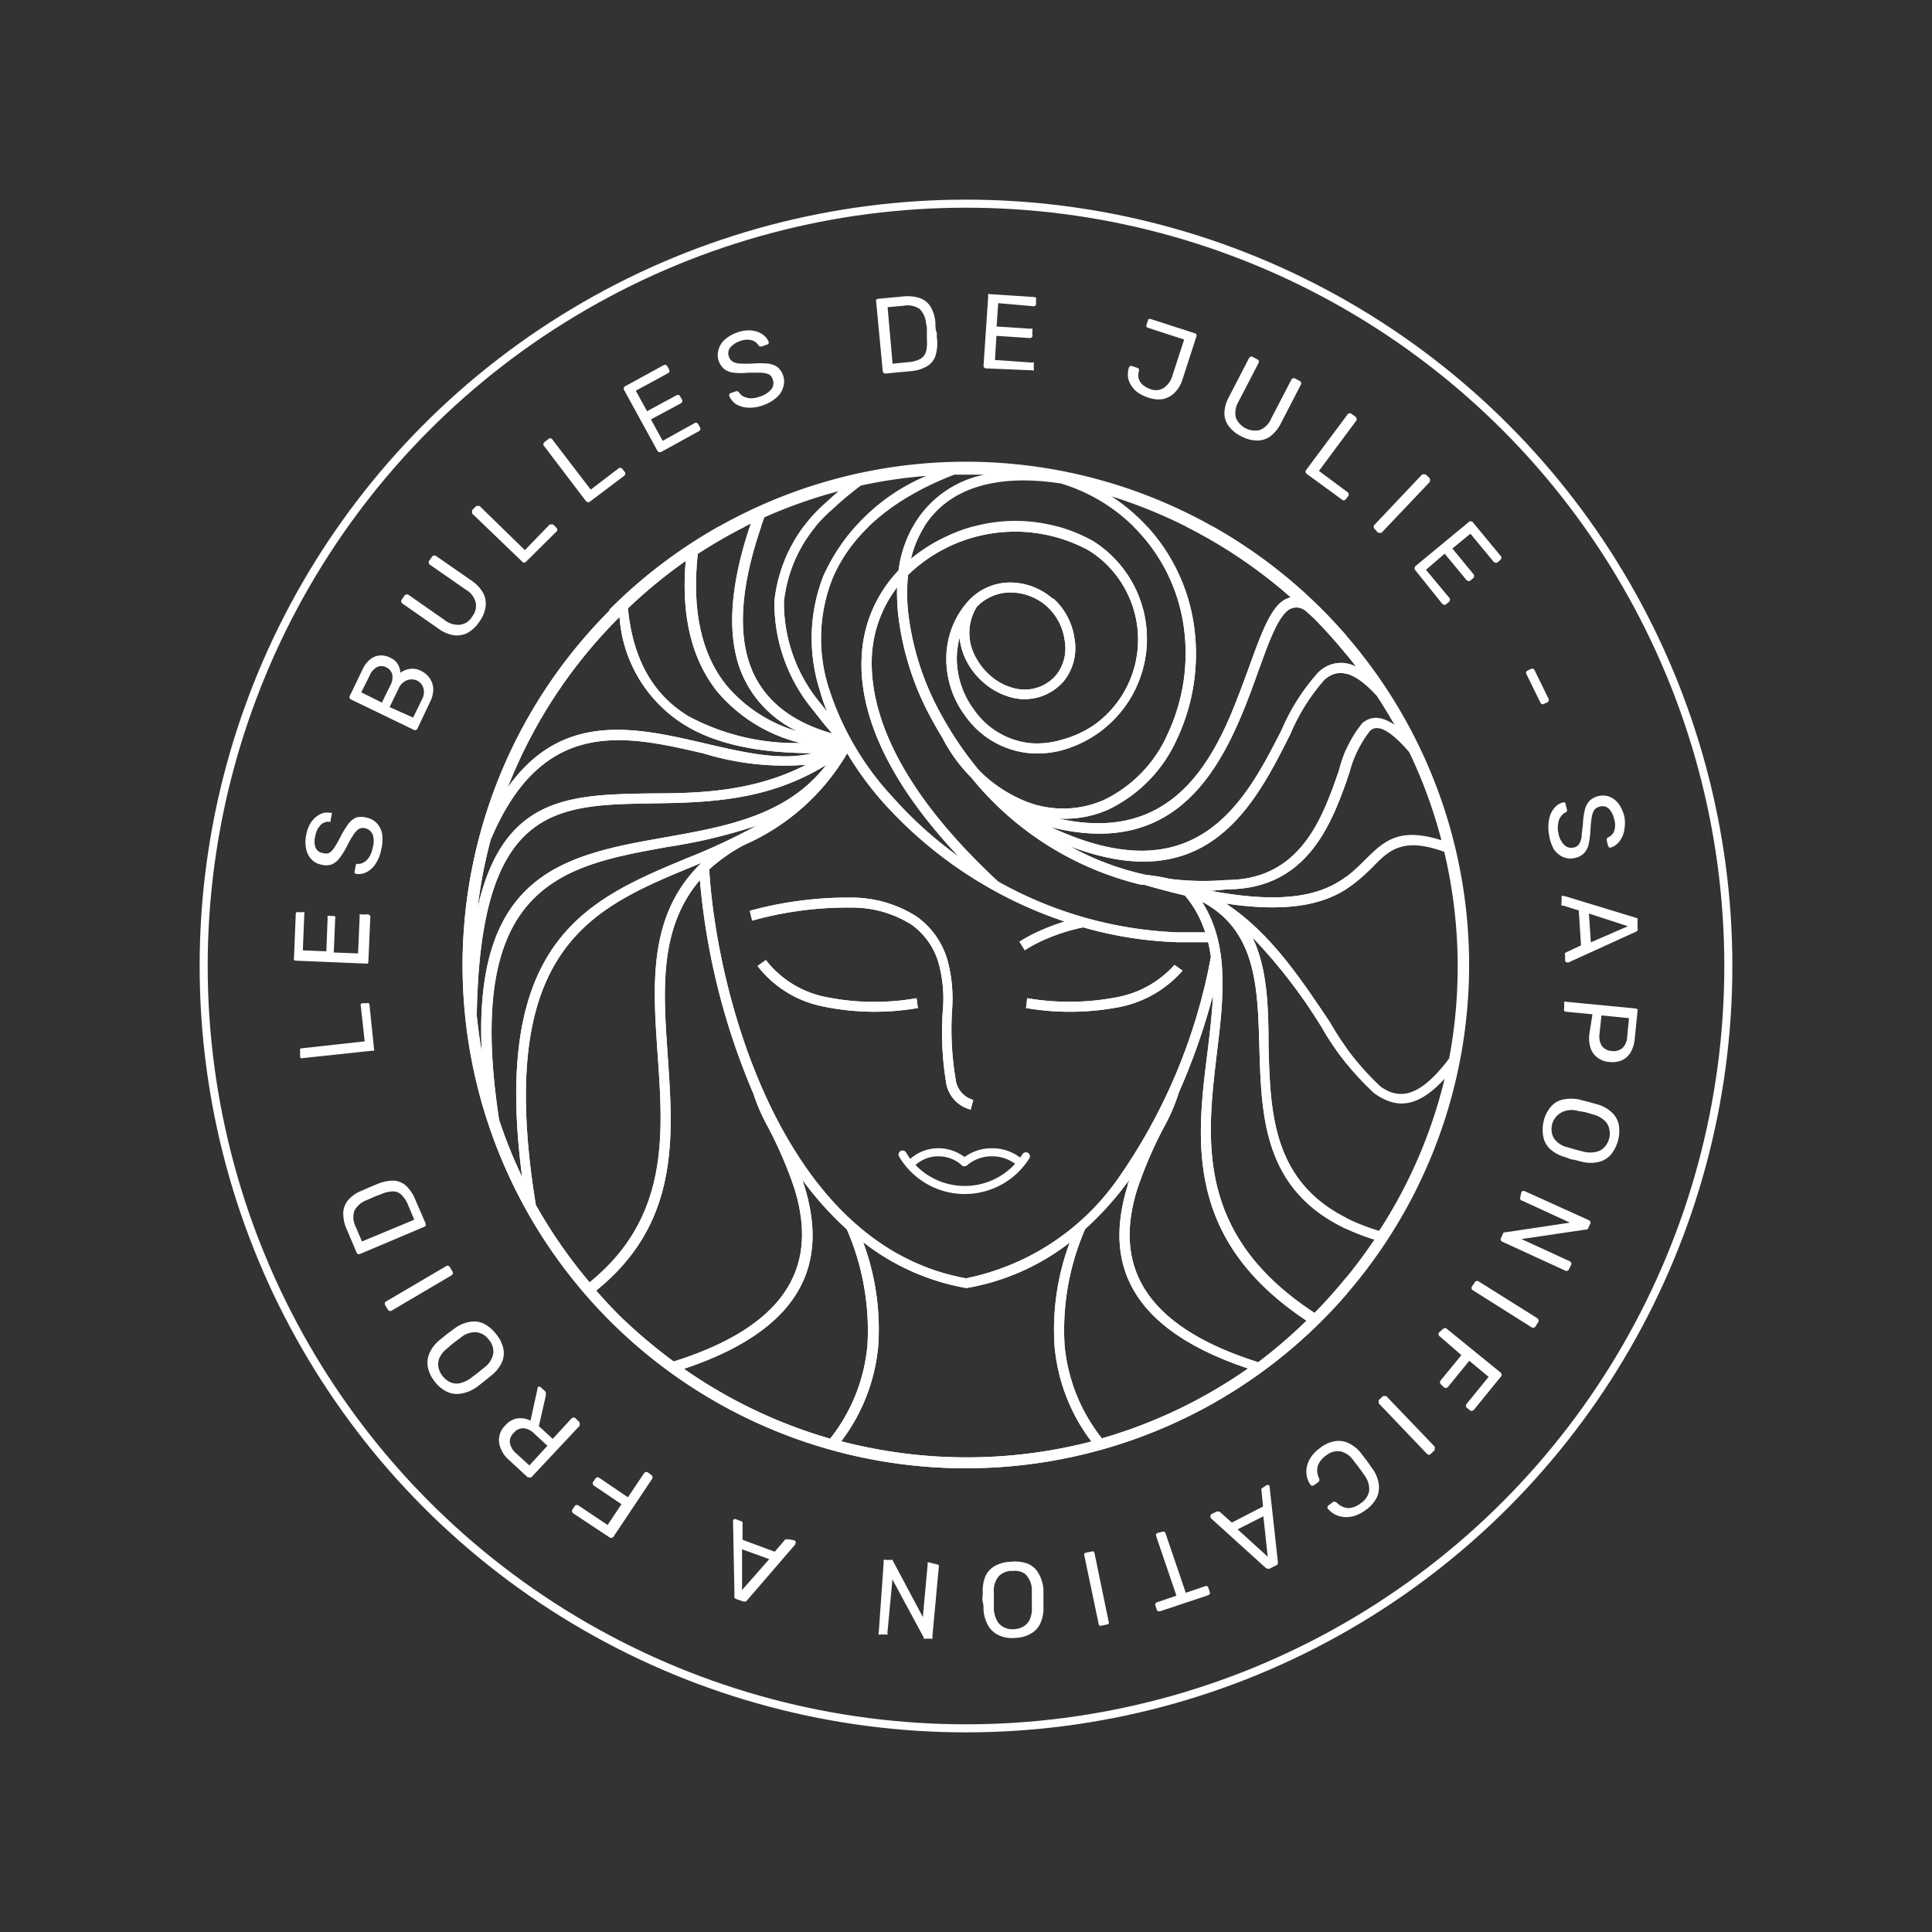 <svg id="Layer_1" data-name="Layer 1" xmlns="http://www.w3.org/2000/svg" xmlns:xlink="http://www.w3.org/1999/xlink" viewBox="0 0 120 120"><rect x="0" y="0" width="120" height="120" fill="#333333" stroke="none"/><defs><style>.cls-1,.cls-3,.cls-4{fill:#fff;}.cls-1{clip-rule:evenodd;}.cls-2,.cls-6{fill:none;stroke:#fff;stroke-miterlimit:10;stroke-width:0.5px;}.cls-4,.cls-6{fill-rule:evenodd;}.cls-5{clip-path:url(#clip-path);}.cls-6{stroke-linecap:round;}</style><clipPath id="clip-path"><path class="cls-1" d="M46.57,56.57a23.17,23.17,0,0,1,6.35-.82,7.52,7.52,0,0,1,4,1.17,5,5,0,0,1,2,3,9.15,9.15,0,0,1,.23,2.59A18.65,18.65,0,0,0,59.35,67a1.52,1.52,0,0,0,1.1,1.32l-.16.6a2.06,2.06,0,0,1-1.54-1.77,19,19,0,0,1-.17-4.64,8.3,8.3,0,0,0-.21-2.41,4.44,4.44,0,0,0-1.77-2.68,6.92,6.92,0,0,0-3.71-1.05,22,22,0,0,0-6.17.81Zm1,3.06a6.23,6.23,0,0,0,3.55,2.26,15.14,15.14,0,0,0,5.81.11l.08.61a15.73,15.73,0,0,1-6-.12A6.82,6.82,0,0,1,47.05,60Zm25.88.66a7,7,0,0,1-3.87,2.25,16.13,16.13,0,0,1-5.85.07L63.8,62a15.53,15.53,0,0,0,5.62-.07,6.34,6.34,0,0,0,3.53-2ZM62.67,36.8a2.89,2.89,0,0,0-2,.89,3.09,3.09,0,0,0,0,3.25,4,4,0,0,0,1,1.16,3.51,3.51,0,0,0,1.33.65,2.56,2.56,0,0,0,2.64-.87l0,0a2.68,2.68,0,0,0,.49-2.1A3.47,3.47,0,0,0,65,37.64l0,0A3.42,3.42,0,0,0,62.67,36.8Zm-6.09-2.09a10.12,10.12,0,0,1,2.19-1.38,9.93,9.93,0,0,1,9.13.28h0a7.18,7.18,0,0,1-1.67,12.91,5.9,5.9,0,0,1-2.28.26,5.49,5.49,0,0,1-4-2.32,5.89,5.89,0,0,1-1.17-3.7,5.32,5.32,0,0,1,1.4-3.47,3.54,3.54,0,0,1,2.5-1.11,4.06,4.06,0,0,1,2.7,1l.05,0a4.08,4.08,0,0,1,1.31,2.5,3.27,3.27,0,0,1-.63,2.58l0,0a3.2,3.2,0,0,1-3.25,1.07,4.34,4.34,0,0,1-1.57-.77,4.57,4.57,0,0,1-1.17-1.34,4.18,4.18,0,0,1-.52-1.61,5.41,5.41,0,0,0-.17,1.14,5.35,5.35,0,0,0,1.05,3.31A4.86,4.86,0,0,0,64,46.16a5.31,5.31,0,0,0,2-.23A6.41,6.41,0,0,0,68,45a6.52,6.52,0,0,0,2-8.19,6.48,6.48,0,0,0-2.37-2.62A9.56,9.56,0,0,0,56.4,35.71a11.35,11.35,0,0,0,0,2.26,17.11,17.11,0,0,0,2.15,6.58,21.47,21.47,0,0,0,2.26,3.3,8.61,8.61,0,0,0,2.56,1.78,6.29,6.29,0,0,0,5.17.07,8.23,8.23,0,0,0,4-4.14,11.8,11.8,0,0,0,1-6.53,10.85,10.85,0,0,0-7.65-9h0c-4.29-.66-7,.46-8.39,2.54A6.64,6.64,0,0,0,56.58,34.71Zm3,18.53c-4.61-4.87-6.24-9.1-6.06-12.45a8.27,8.27,0,0,1,2.29-5.36A7.46,7.46,0,0,1,57,32.22a6.58,6.58,0,0,1,4.14-2.74l-1.13,0h-.73c-4.1,1.58-6.52,3.89-7.6,6.52a10.12,10.12,0,0,0-.2,6.75,18,18,0,0,0,4,6.8A24.88,24.88,0,0,0,59.59,53.24ZM53.47,30.16a19.71,19.71,0,0,0-1.78,1.49,8.78,8.78,0,0,0-3,5.73A9.76,9.76,0,0,0,51,43.73l.38.49a10.67,10.67,0,0,1-.45-1.31,10.64,10.64,0,0,1,.22-7.16,12.19,12.19,0,0,1,6.38-6.19A29.59,29.59,0,0,0,53.47,30.16Zm-6,2q-2.13,5.87-.84,9.27c.77,2,2.45,3.39,5.06,4.13-.44-.49-.83-1-1.19-1.46a10.4,10.4,0,0,1-2.4-6.76,9.43,9.43,0,0,1,3.21-6.14c.25-.23.5-.46.77-.69A30.43,30.43,0,0,0,47.42,32.16ZM43.34,34.4q-.56,5.22,1.75,8.13a9,9,0,0,0,4.44,2.89A6.94,6.94,0,0,1,46,41.65q-1.3-3.43.63-9.12A31.32,31.32,0,0,0,43.34,34.4ZM39,37.79c.31,3.14,1.54,5.33,3.73,6.68a14.07,14.07,0,0,0,7,1.68,9.79,9.79,0,0,1-5.21-3.23q-2.36-3-1.93-8.08A30.46,30.46,0,0,0,39,37.79ZM31.53,48.92c3.4-4.8,8-3.74,12.32-2.73,2.37.55,4.67,1.09,6.63.59-3.41,0-6.08-.58-8-1.78a8.59,8.59,0,0,1-4-6.67l-.08.07A30.79,30.79,0,0,0,31.53,48.92ZM47,51.28a33.25,33.25,0,0,1-5.57,1.33C35,53.77,28.75,54.87,31,69.55a28.92,28.92,0,0,0,1.43,3.55c-1.93-14.75,4.08-17.24,10.32-19.83A38.18,38.18,0,0,0,47,51.28ZM36.62,79.65c4.94-4,4.58-9.16,4.23-14.12-.31-4.44-.61-8.72,2.72-11.94l-.6.25c-6.26,2.59-12.28,5.09-9.69,21A31.07,31.07,0,0,0,36.62,79.65ZM29.67,56.36c1.59-6.93,5.74-7,10.76-7.08,3,0,6.38-.1,9.64-1.78a17.09,17.09,0,0,1-6.36-.7c-4.85-1.13-10-2.32-13.23,5.35A29.53,29.53,0,0,0,29.67,56.36Zm21.65-8.85c-3.68,2.28-7.48,2.34-10.88,2.39-5.95.1-10.61.17-10.83,13.16.08.76.18,1.51.31,2.26C29.4,54.12,35.24,53.08,41.36,52,45.08,51.34,48.9,50.66,51.32,47.51Zm14.41,3.33c6.32,1.42,9.07-2.55,10.75-6.53.41-1,.76-1.93,1.08-2.82.68-1.88,1.24-3.44,2-4.08a1.54,1.54,0,0,1,.61-.31,30.7,30.7,0,0,0-11.13-6.27A11.5,11.5,0,0,1,74.18,39a12.44,12.44,0,0,1-1.06,6.87,8.86,8.86,0,0,1-4.34,4.44A6.63,6.63,0,0,1,65.73,50.84Zm-.47.53c9.1,4.26,12.11-1.66,14.33-6a13,13,0,0,1,2.25-3.56,2,2,0,0,1,2.37-.42,33.4,33.4,0,0,0-2.61-3L81.16,38A.89.89,0,0,0,80,37.9c-.67.53-1.2,2-1.85,3.8-.32.9-.67,1.87-1.09,2.85C75.23,48.85,72.25,53.14,65.26,51.37ZM89.73,67c-1.69,1.84-3,1.88-4.37.91a17.07,17.07,0,0,1-3.29-4.14,33,33,0,0,0-4.28-5.55c.92,1.9,1,4.27,1,6.71.12,4.63.25,9.52,6.87,11.52A30.44,30.44,0,0,0,89.73,67ZM71.18,54.34a11.87,11.87,0,0,1,1.49.25,16.94,16.94,0,0,0,3.5.07h0c4.66,0,6-3.95,7-6.82a7.44,7.44,0,0,1,1.44-2.92c.52-.44,1.13-.48,2,.09-.35-.6-.71-1.2-1.09-1.78-1.49-1.63-2.47-1.72-3.27-1a12.37,12.37,0,0,0-2.11,3.38C77.93,50,75,55.83,66.45,52.56A17.12,17.12,0,0,0,71.18,54.34Zm18.53-1.43c-2.6-.94-3.44-.1-4.5,1C83.8,55.26,82,57,76.14,56.12,79,58,80.92,61,82.59,63.47a16.75,16.75,0,0,0,3.14,4c1.2.89,2.5.65,4.28-1.73a30.89,30.89,0,0,0-.3-12.81Zm-14.5,2.42c6.41,1.21,8.17-.53,9.56-1.91,1.16-1.15,2.09-2.08,4.76-1.23a30.34,30.34,0,0,0-2-5.47c-1.26-1.46-2-1.73-2.43-1.33A7.07,7.07,0,0,0,83.82,48c-1.07,3.05-2.53,7.22-7.6,7.24Zm-1.61.29c-.78-.18-1.62-.4-2.51-.66l-.18,0v0a19.44,19.44,0,0,1-10.58-6.66,9.92,9.92,0,0,1-1.81-2.5c-.19-.31-.37-.61-.53-.91A17.66,17.66,0,0,1,55.77,38a13.18,13.18,0,0,1-.05-1.53l-.06.09a7.67,7.67,0,0,0-1.51,4.24C54,44.45,56,49.2,62,54.76a24.71,24.71,0,0,0,11.11,3.15c.36,0,.72,0,1.08,0h.67A6.75,6.75,0,0,0,73.6,55.62Zm8.05,25.93A32.21,32.21,0,0,0,85.36,77c-6.88-2.16-7-7.23-7.14-12-.1-3.69-.19-7.21-3.57-9,1.73,2.69,1.35,6,.93,9.43C74.94,70.8,74.24,76.7,81.65,81.55Zm-13.85,8a11.47,11.47,0,0,1-2.3-5.94,15.49,15.49,0,0,1,.94-6.43A14.43,14.43,0,0,1,60.05,80H60a14.43,14.43,0,0,1-6.39-2.85,15.49,15.49,0,0,1,.94,6.43,11.47,11.47,0,0,1-2.3,5.94,30.92,30.92,0,0,0,15.6,0Zm5.41-21.66A11.42,11.42,0,0,1,72.3,70a25.81,25.81,0,0,0-1.67,3.88c-1.14,3.71-.73,8.13,7.52,10.73a31.36,31.36,0,0,0,3-2.58C73.58,77,74.3,70.88,75,65.35c.15-1.21.29-2.41.34-3.55A40.18,40.18,0,0,1,73.21,67.88ZM77.52,85c-8.31-2.77-8.69-7.43-7.48-11.36,0-.13.08-.26.13-.39l-.31.41a19.61,19.61,0,0,1-2.46,2.68,15.72,15.72,0,0,0-1.28,7.18,10.89,10.89,0,0,0,2.32,5.82A30.69,30.69,0,0,0,77.52,85ZM49.83,73.27c.05.13.09.26.13.39,1.21,3.93.83,8.59-7.48,11.36a30.69,30.69,0,0,0,9.08,4.34,10.89,10.89,0,0,0,2.32-5.82,15.72,15.72,0,0,0-1.28-7.18A20.43,20.43,0,0,1,49.83,73.27Zm-8,11.3c8.25-2.59,8.66-7,7.52-10.73A25.81,25.81,0,0,0,47.7,70a11.72,11.72,0,0,1-.91-2.08,43.17,43.17,0,0,1-3.32-13.26c-2.55,3-2.28,6.86-2,10.87.36,5.12.74,10.46-4.44,14.63.44.51.9,1,1.37,1.48A32.53,32.53,0,0,0,41.85,84.57Zm-4-46.68A31.26,31.26,0,1,1,28.73,60,31.18,31.18,0,0,1,37.89,37.89ZM44.05,54c.25,4.35,1.73,11.79,5.37,17.55,2.45,3.89,5.88,7,10.58,7.85a15.22,15.22,0,0,0,9.37-6.09,35.08,35.08,0,0,0,5.84-13.87,9.32,9.32,0,0,0-.17-.92l-.84,0c-.37,0-.73,0-1.1,0a24,24,0,0,1-5.82-.92l-.33.07-.43.11a11.83,11.83,0,0,0-1.52.53,8.64,8.64,0,0,0-1.35.71l-.33-.53a9.8,9.8,0,0,1,1.44-.75,11.69,11.69,0,0,1,1.37-.5A26.37,26.37,0,0,1,55,50a20.33,20.33,0,0,1-2.38-3.21,13.85,13.85,0,0,1-6.44,5.71A10.71,10.71,0,0,0,44.05,54Z"/></clipPath></defs><circle class="cls-2" cx="60" cy="60" r="47.35"/><path class="cls-3" d="M23.23,65.14a.12.12,0,0,1,0,.12.16.16,0,0,1-.1,0l-4.32.46a.12.12,0,0,1-.12,0,.11.11,0,0,1-.05-.1l0-.35a.18.18,0,0,1,0-.11.14.14,0,0,1,.11-.05l3.9-.43-.24-2.2a.11.11,0,0,1,0-.11.2.2,0,0,1,.11-.06l.27,0a.14.14,0,0,1,.11,0,.14.14,0,0,1,.05.11Z"/><path class="cls-3" d="M22.88,59.74a.16.16,0,0,1-.05.11.15.15,0,0,1-.11,0l-4.34-.18a.17.17,0,0,1-.12-.05.12.12,0,0,1,0-.11l.11-2.74a.13.13,0,0,1,.05-.11.16.16,0,0,1,.12,0h.25a.14.14,0,0,1,.11,0,.12.12,0,0,1,0,.11l-.09,2.26,1.46.06L20.35,57a.13.13,0,0,1,0-.11.16.16,0,0,1,.12,0h.24a.14.14,0,0,1,.11.05.12.12,0,0,1,0,.11l-.09,2.11,1.51.06.1-2.31a.14.14,0,0,1,0-.11.16.16,0,0,1,.12,0h.25a.12.12,0,0,1,.11,0A.16.16,0,0,1,23,57Z"/><path class="cls-3" d="M23.68,52.76a2.43,2.43,0,0,1-.37.92,1.46,1.46,0,0,1-.56.5,1.12,1.12,0,0,1-.64.1.13.13,0,0,1-.08-.07.12.12,0,0,1,0-.1l.06-.34a.17.17,0,0,1,.06-.11.2.2,0,0,1,.11,0,.69.69,0,0,0,.34-.1.94.94,0,0,0,.32-.31,1.51,1.51,0,0,0,.22-.57,1.37,1.37,0,0,0,0-.87.67.67,0,0,0-.48-.37.5.5,0,0,0-.4.07,1.28,1.28,0,0,0-.33.38,5,5,0,0,0-.39.69,4.92,4.92,0,0,1-.46.73,1.2,1.2,0,0,1-.5.39,1.13,1.13,0,0,1-.64,0,1.11,1.11,0,0,1-.59-.32,1.27,1.27,0,0,1-.33-.63,2.06,2.06,0,0,1,0-.89,2.15,2.15,0,0,1,.24-.69,1.76,1.76,0,0,1,.39-.45,1.37,1.37,0,0,1,.45-.23,1,1,0,0,1,.42,0,.14.14,0,0,1,.08,0,.11.11,0,0,1,0,.11l-.07.35a.18.18,0,0,1,0,.09.13.13,0,0,1-.11,0,.65.65,0,0,0-.51.21,1.21,1.21,0,0,0-.32.65,1.23,1.23,0,0,0,0,.72.55.55,0,0,0,.45.36.6.6,0,0,0,.4,0,1.07,1.07,0,0,0,.33-.34,6.5,6.5,0,0,0,.37-.65,5.6,5.6,0,0,1,.48-.79,1.27,1.27,0,0,1,.49-.42,1.22,1.22,0,0,1,.64,0,1.19,1.19,0,0,1,.66.36,1.31,1.31,0,0,1,.33.69A2.57,2.57,0,0,1,23.68,52.76Z"/><path class="cls-3" d="M25.93,45.25s-.05.08-.09.09a.17.17,0,0,1-.12,0l-3.91-1.89a.2.2,0,0,1-.09-.09.14.14,0,0,1,0-.12l.79-1.64a1.69,1.69,0,0,1,.5-.66,1.09,1.09,0,0,1,.6-.23,1.31,1.31,0,0,1,.63.14,1.14,1.14,0,0,1,.38.28,1.16,1.16,0,0,1,.19.34,1.37,1.37,0,0,1,.06.32,1.23,1.23,0,0,1,.57-.24,1.13,1.13,0,0,1,.71.12,1.35,1.35,0,0,1,.53.44,1.25,1.25,0,0,1,.23.66,1.7,1.7,0,0,1-.19.81Zm-2.21-1.61.54-1.1a1,1,0,0,0,.1-.67.69.69,0,0,0-.39-.43.62.62,0,0,0-.56,0,1,1,0,0,0-.44.5L22.44,43Zm1.94.93.56-1.15a.89.89,0,0,0,.07-.7.75.75,0,0,0-.41-.46.8.8,0,0,0-.62,0,.94.94,0,0,0-.5.5l-.56,1.16Z"/><path class="cls-3" d="M29.77,38.62a2.17,2.17,0,0,1-.71.68,1.46,1.46,0,0,1-.85.16,2.22,2.22,0,0,1-1-.43L25,37.49a.23.23,0,0,1-.07-.1.11.11,0,0,1,0-.11l.19-.28a.15.15,0,0,1,.11-.07.14.14,0,0,1,.12,0L27.6,38.5a1.33,1.33,0,0,0,1,.3,1,1,0,0,0,.73-.51,1.08,1.08,0,0,0,.22-.86,1.29,1.29,0,0,0-.61-.8l-2.23-1.55a.17.17,0,0,1-.07-.1.14.14,0,0,1,0-.12l.19-.28a.17.17,0,0,1,.1-.07l.12,0,2.22,1.54a2.33,2.33,0,0,1,.74.78,1.44,1.44,0,0,1,.15.86A2.06,2.06,0,0,1,29.77,38.62Z"/><path class="cls-3" d="M32.66,34.9a.14.14,0,0,1-.21,0l-3.12-3a.16.16,0,0,1,0-.11.18.18,0,0,1,0-.11l.25-.25a.14.14,0,0,1,.1,0,.16.16,0,0,1,.11,0l2.81,2.74,1.54-1.59a.18.18,0,0,1,.11,0,.16.16,0,0,1,.11,0l.19.19a.11.11,0,0,1,.05.1.12.12,0,0,1,0,.11Z"/><path class="cls-3" d="M36.61,31.18a.14.14,0,0,1-.12,0,.21.21,0,0,1-.1-.06l-2.63-3.46a.15.15,0,0,1,0-.11.17.17,0,0,1,.07-.1l.28-.22a.2.2,0,0,1,.11,0,.13.13,0,0,1,.09.07l2.38,3.11,1.76-1.34a.14.14,0,0,1,.12,0s.07,0,.1.07l.16.21a.15.15,0,0,1,0,.11.17.17,0,0,1-.07.1Z"/><path class="cls-3" d="M41.05,28.08s-.09,0-.12,0a.16.16,0,0,1-.09-.07l-2.09-3.81a.17.17,0,0,1,0-.12.14.14,0,0,1,.08-.09l2.41-1.32a.13.13,0,0,1,.12,0,.22.22,0,0,1,.09.08l.12.22a.19.19,0,0,1,0,.12.14.14,0,0,1-.08.09l-2,1.09.7,1.27,1.85-1a.17.17,0,0,1,.12,0,.13.13,0,0,1,.09.09l.12.21a.17.17,0,0,1,0,.12.22.22,0,0,1-.08.09l-1.86,1,.73,1.33,2-1.11a.13.13,0,0,1,.12,0,.16.16,0,0,1,.09.08l.12.22a.17.17,0,0,1,0,.12.14.14,0,0,1-.08.09Z"/><path class="cls-3" d="M47.43,25.16a2.37,2.37,0,0,1-1,.16,1.61,1.61,0,0,1-.72-.22,1.15,1.15,0,0,1-.41-.5.12.12,0,0,1,0-.1s0-.06.08-.08l.32-.11a.13.13,0,0,1,.12,0,.12.12,0,0,1,.08.06.78.78,0,0,0,.26.25,1.28,1.28,0,0,0,.44.12,1.6,1.6,0,0,0,.6-.11,1.45,1.45,0,0,0,.73-.48.64.64,0,0,0,.06-.6.51.51,0,0,0-.26-.31,1.48,1.48,0,0,0-.49-.09l-.8,0a3.94,3.94,0,0,1-.86,0,1.2,1.2,0,0,1-.59-.22,1.22,1.22,0,0,1-.36-.54,1.1,1.1,0,0,1,0-.67,1.28,1.28,0,0,1,.37-.61,2.18,2.18,0,0,1,.77-.45,2,2,0,0,1,.71-.14,1.55,1.55,0,0,1,.59.1,1.24,1.24,0,0,1,.43.26,1,1,0,0,1,.24.35.14.14,0,0,1,0,.09s0,.06-.09.08l-.33.12h-.1a.14.14,0,0,1-.1-.06.71.71,0,0,0-.45-.33,1.12,1.12,0,0,0-.71.06,1.36,1.36,0,0,0-.6.39.57.57,0,0,0-.08.58.52.52,0,0,0,.25.31.94.94,0,0,0,.46.11,6.48,6.48,0,0,0,.75,0,5.87,5.87,0,0,1,.93,0,1.34,1.34,0,0,1,.61.21,1.24,1.24,0,0,1,.36.53,1.15,1.15,0,0,1,0,.75,1.3,1.3,0,0,1-.42.63A2.44,2.44,0,0,1,47.43,25.16Z"/><path class="cls-3" d="M55,23.2a.16.16,0,0,1-.17-.14l-.41-4.32a.21.21,0,0,1,0-.12.17.17,0,0,1,.11-.06l1.5-.14a2.58,2.58,0,0,1,1.12.1,1.28,1.28,0,0,1,.66.55,2.26,2.26,0,0,1,.29,1c0,.2,0,.38.06.53s0,.32.05.51a2.69,2.69,0,0,1-.11,1,1.19,1.19,0,0,1-.54.65,2.43,2.43,0,0,1-1.06.3Zm.44-.61,1-.1a1.78,1.78,0,0,0,.71-.19.78.78,0,0,0,.36-.44,2.15,2.15,0,0,0,.06-.75c0-.14,0-.25,0-.35l0-.3c0-.1,0-.21-.05-.34a1.43,1.43,0,0,0-.39-.92,1.31,1.31,0,0,0-1-.21l-1,.09Z"/><path class="cls-3" d="M61.23,22.88a.16.16,0,0,1-.14-.17l.29-4.33a.18.18,0,0,1,0-.11.16.16,0,0,1,.12,0l2.74.18a.19.19,0,0,1,.11.05.21.21,0,0,1,0,.12l0,.25a.14.14,0,0,1-.16.15L62,18.83l-.1,1.45,2.11.14a.13.13,0,0,1,.11,0,.16.16,0,0,1,0,.12v.24a.19.19,0,0,1,0,.11A.16.16,0,0,1,64,21l-2.11-.14-.09,1.5,2.3.16a.12.12,0,0,1,.11,0,.16.16,0,0,1,0,.12l0,.26a.12.12,0,0,1,0,.1.14.14,0,0,1-.11,0Z"/><path class="cls-3" d="M71.31,24.69a2.58,2.58,0,0,1-.58-.27A1.57,1.57,0,0,1,70.3,24a1.32,1.32,0,0,1-.23-.53,1.43,1.43,0,0,1,.05-.64.16.16,0,0,1,.07-.09.16.16,0,0,1,.12,0l.34.11a.18.18,0,0,1,.09.08.16.16,0,0,1,0,.12.86.86,0,0,0,0,.51.91.91,0,0,0,.27.37,1.61,1.61,0,0,0,.45.24.91.91,0,0,0,.83-.08,1.36,1.36,0,0,0,.53-.76l.73-2.24-2.25-.73a.14.14,0,0,1-.09-.08.14.14,0,0,1,0-.11l.09-.26s0-.08.07-.09a.17.17,0,0,1,.12,0l2.72.88a.14.14,0,0,1,.1.08.16.16,0,0,1,0,.12l-.86,2.66a2,2,0,0,1-.49.83,1.46,1.46,0,0,1-.74.4A1.87,1.87,0,0,1,71.31,24.69Z"/><path class="cls-3" d="M77.08,27.09a2.09,2.09,0,0,1-.76-.62,1.35,1.35,0,0,1-.27-.83,2.22,2.22,0,0,1,.29-1l1.24-2.4a.22.22,0,0,1,.09-.08.13.13,0,0,1,.12,0l.3.16a.13.13,0,0,1,.09.09.17.17,0,0,1,0,.12l-1.25,2.41a1.36,1.36,0,0,0-.17,1,1.29,1.29,0,0,0,1.49.77,1.31,1.31,0,0,0,.71-.72l1.25-2.41a.17.17,0,0,1,.09-.08.17.17,0,0,1,.12,0l.31.16a.18.18,0,0,1,.08.09.17.17,0,0,1,0,.12l-1.24,2.4a2.28,2.28,0,0,1-.68.84,1.37,1.37,0,0,1-.82.25A2.1,2.1,0,0,1,77.08,27.09Z"/><path class="cls-3" d="M81.17,29.44s-.07-.06-.07-.1a.2.2,0,0,1,0-.11l2.6-3.49a.12.12,0,0,1,.1-.06.12.12,0,0,1,.11,0l.29.21a.21.21,0,0,1,.06.1.17.17,0,0,1,0,.11l-2.34,3.15,1.78,1.32a.12.12,0,0,1,.06.1.15.15,0,0,1,0,.12l-.16.21a.1.1,0,0,1-.09.06.14.14,0,0,1-.12,0Z"/><path class="cls-3" d="M85.39,32.86a.14.14,0,0,1-.06-.11.18.18,0,0,1,0-.11l3-3.17a.16.16,0,0,1,.11,0,.14.14,0,0,1,.11,0l.26.24a.16.16,0,0,1,0,.11.18.18,0,0,1,0,.11l-3,3.16a.13.13,0,0,1-.11,0s-.07,0-.11,0Z"/><path class="cls-3" d="M87.87,35.37a.15.15,0,0,1,0-.12.18.18,0,0,1,.06-.1l3.34-2.76a.16.16,0,0,1,.12,0,.12.12,0,0,1,.1.06l1.75,2.12a.12.12,0,0,1,0,.11.15.15,0,0,1-.06.11l-.2.16a.15.15,0,0,1-.11,0,.21.21,0,0,1-.1-.06l-1.44-1.74-1.12.92,1.34,1.63a.15.15,0,0,1,0,.12.12.12,0,0,1-.06.1l-.19.16a.17.17,0,0,1-.11,0,.14.14,0,0,1-.11-.06l-1.35-1.63-1.16,1,1.48,1.78a.19.19,0,0,1,0,.12.14.14,0,0,1-.06.1l-.2.16s-.07.05-.11,0a.14.14,0,0,1-.11-.06Z"/><path class="cls-3" d="M94.8,41.85a.11.11,0,0,1,0-.11.14.14,0,0,1,.08-.09l.23-.11a.14.14,0,0,1,.11,0,.14.14,0,0,1,.09.08l.88,1.79a.17.17,0,0,1,0,.12.14.14,0,0,1-.08.09l-.23.11a.17.17,0,0,1-.12,0,.2.2,0,0,1-.08-.08Z"/><path class="cls-3" d="M96.22,51.88a2.55,2.55,0,0,1,0-1,1.47,1.47,0,0,1,.32-.69,1,1,0,0,1,.54-.35.12.12,0,0,1,.1,0,.15.15,0,0,1,.06.09l.08.33a.18.18,0,0,1,0,.13.27.27,0,0,1-.08.07.64.64,0,0,0-.27.23.82.82,0,0,0-.18.41,1.52,1.52,0,0,0,0,.62,1.35,1.35,0,0,0,.38.77.62.62,0,0,0,.58.15.5.5,0,0,0,.34-.23,1.23,1.23,0,0,0,.15-.48c0-.2.06-.47.08-.79a4.44,4.44,0,0,1,.12-.85,1.21,1.21,0,0,1,.3-.56,1.23,1.23,0,0,1,.57-.29,1.17,1.17,0,0,1,.67.05,1.37,1.37,0,0,1,.56.44,2.27,2.27,0,0,1,.36.83,2.3,2.3,0,0,1,0,.72,1.59,1.59,0,0,1-.18.57,1.22,1.22,0,0,1-.31.39.9.9,0,0,1-.37.2.12.12,0,0,1-.1,0s0-.05-.06-.09l-.08-.35a.16.16,0,0,1,.08-.19.66.66,0,0,0,.38-.4,1.15,1.15,0,0,0,0-.72,1.37,1.37,0,0,0-.32-.65.56.56,0,0,0-.57-.14.59.59,0,0,0-.34.2,1.06,1.06,0,0,0-.16.45,5.76,5.76,0,0,0-.08.74,6.27,6.27,0,0,1-.11.92,1.18,1.18,0,0,1-.29.58,1.11,1.11,0,0,1-.57.3,1.15,1.15,0,0,1-.74-.06,1.38,1.38,0,0,1-.58-.5A2.62,2.62,0,0,1,96.22,51.88Z"/><path class="cls-3" d="M97,55.74a.12.12,0,0,1,0-.09.11.11,0,0,1,.09,0h.07L101.59,57a.23.23,0,0,1,.12.06.26.26,0,0,1,0,.14l0,.45a.17.17,0,0,1,0,.14.27.27,0,0,1-.1.08l-4.19,1.91-.07,0a.14.14,0,0,1-.14-.12l0-.34a.16.16,0,0,1,0-.12l.07-.05.92-.43-.14-2.17-1-.31s-.05,0-.08,0a.22.22,0,0,1,0-.12Zm1.69,1,.12,1.79,2.3-1Z"/><path class="cls-3" d="M97.16,62.33a.14.14,0,0,1,0-.11.14.14,0,0,1,.11,0l4.32.42a.33.33,0,0,1,.12.05.21.21,0,0,1,0,.12l-.17,1.68a2.07,2.07,0,0,1-.24.84,1.24,1.24,0,0,1-.53.51,1.46,1.46,0,0,1-.8.12,1.33,1.33,0,0,1-.76-.28,1.18,1.18,0,0,1-.42-.6,2,2,0,0,1-.07-.87L98.91,63l-1.65-.16a.2.2,0,0,1-.11-.06.21.21,0,0,1,0-.12Zm2.31.74-.12,1.14a1.1,1.1,0,0,0,.15.76.81.81,0,0,0,.61.31.85.85,0,0,0,.66-.18,1.05,1.05,0,0,0,.3-.72l.11-1.14Z"/><path class="cls-3" d="M95.88,69.64a2.07,2.07,0,0,1,.44-.89,1.33,1.33,0,0,1,.74-.45,2.4,2.4,0,0,1,1.06,0l.54.14.54.15a2.19,2.19,0,0,1,.92.51,1.45,1.45,0,0,1,.43.78,2.34,2.34,0,0,1-.49,1.83,1.47,1.47,0,0,1-.76.46,2.19,2.19,0,0,1-1,0l-.55-.14c-.17,0-.35-.1-.54-.16a2.29,2.29,0,0,1-.93-.5,1.4,1.4,0,0,1-.42-.76A2.29,2.29,0,0,1,95.88,69.64Zm.54.14a1.17,1.17,0,0,0,.08.89,1.37,1.37,0,0,0,.87.59l.51.15.51.13a1.71,1.71,0,0,0,.77,0,1,1,0,0,0,.51-.3,1.26,1.26,0,0,0,.28-.54,1.23,1.23,0,0,0,0-.6,1,1,0,0,0-.3-.51,1.7,1.7,0,0,0-.67-.36l-.51-.15L98,69a1.37,1.37,0,0,0-1,.09A1.15,1.15,0,0,0,96.42,69.78Z"/><path class="cls-3" d="M94.49,74.06a.14.14,0,0,1,.09-.08.14.14,0,0,1,.11,0l4,1.81a.2.2,0,0,1,.09.09.17.17,0,0,1,0,.12l-.13.27a.21.21,0,0,1-.08.1l-.07,0-4,.59,3,1.38a.2.2,0,0,1,.09.09.17.17,0,0,1,0,.12l-.14.29a.2.2,0,0,1-.09.09.17.17,0,0,1-.12,0l-3.94-1.81a.14.14,0,0,1-.08-.09.13.13,0,0,1,0-.12l.14-.29s0-.07.08-.08l.07,0,4-.6-3-1.38s-.07,0-.08-.08a.15.15,0,0,1,0-.13Z"/><path class="cls-3" d="M91.6,79.65a.15.15,0,0,1,.1-.08.17.17,0,0,1,.11,0l3.68,2.31a.17.17,0,0,1,.07.1.15.15,0,0,1,0,.11l-.19.3a.14.14,0,0,1-.1.07.15.15,0,0,1-.11,0l-3.68-2.32a.13.13,0,0,1-.07-.09.17.17,0,0,1,0-.12Z"/><path class="cls-3" d="M89.61,82.56a.21.21,0,0,1,.1-.06.15.15,0,0,1,.11,0l3.37,2.74a.19.19,0,0,1,.07.11.19.19,0,0,1,0,.11l-1.71,2.1a.15.15,0,0,1-.11.06.12.12,0,0,1-.11,0l-.21-.17a.12.12,0,0,1-.06-.1s0-.07,0-.11l1.4-1.72-1.2-1-1.32,1.62a.14.14,0,0,1-.11.06.19.19,0,0,1-.11,0L89.51,86a.21.21,0,0,1-.06-.1.19.19,0,0,1,0-.12l1.32-1.61L89.42,83a.12.12,0,0,1-.06-.1.15.15,0,0,1,0-.12Z"/><path class="cls-3" d="M85.9,86.72a.12.12,0,0,1,.11,0,.14.14,0,0,1,.1,0l3,3.13a.21.21,0,0,1,0,.11.18.18,0,0,1,0,.11l-.25.24a.15.15,0,0,1-.22,0l-3-3.14a.14.14,0,0,1,0-.11.14.14,0,0,1,0-.1Z"/><path class="cls-3" d="M82,89.93a2,2,0,0,1,.95-.42,1.43,1.43,0,0,1,.86.15,2.14,2.14,0,0,1,.74.62l.36.47.34.48a2.18,2.18,0,0,1,.38.9,1.53,1.53,0,0,1-.11.87,2.13,2.13,0,0,1-.68.78,2.44,2.44,0,0,1-.73.38,1.68,1.68,0,0,1-.66.06,1.41,1.41,0,0,1-.56-.17,1.5,1.5,0,0,1-.43-.36.1.1,0,0,1,0-.1.15.15,0,0,1,.06-.09l.29-.22a.14.14,0,0,1,.1,0,.22.22,0,0,1,.13.06,1.06,1.06,0,0,0,.76.33,1.36,1.36,0,0,0,.73-.31,1.17,1.17,0,0,0,.51-.74,1.45,1.45,0,0,0-.3-1c-.21-.3-.43-.6-.67-.9a1.36,1.36,0,0,0-.84-.58,1.15,1.15,0,0,0-.86.26,1.44,1.44,0,0,0-.51.61,1.09,1.09,0,0,0,.08.83.21.21,0,0,1,0,.13.24.24,0,0,1-.06.09l-.3.21a.1.1,0,0,1-.1,0,.1.1,0,0,1-.09-.06,1.3,1.3,0,0,1-.22-.51,1.47,1.47,0,0,1,0-.59,1.71,1.71,0,0,1,.26-.61A2.28,2.28,0,0,1,82,89.93Z"/><path class="cls-3" d="M78.68,92.24a.12.12,0,0,1,.1,0,.16.16,0,0,1,.08.06.14.14,0,0,1,0,.07L79.37,97a.51.51,0,0,1,0,.13.22.22,0,0,1-.11.1l-.4.2a.19.19,0,0,1-.14,0,.34.34,0,0,1-.12-.06l-3.41-3.09s0,0,0-.06a.11.11,0,0,1,0-.1.12.12,0,0,1,.06-.08l.31-.15a.13.13,0,0,1,.12,0l.07,0,.76.68,1.94-1-.1-1a.12.12,0,0,1,0-.08.13.13,0,0,1,.09-.09Zm-.21,1.94-1.6.81,1.87,1.7Z"/><path class="cls-3" d="M72.2,95.14a.17.17,0,0,1,.12,0,.16.16,0,0,1,.07.09l1.26,3.7,1.21-.41a.13.13,0,0,1,.12,0,.16.16,0,0,1,.07.09l.09.27a.13.13,0,0,1,0,.12.18.18,0,0,1-.09.08l-3,1h-.12a.21.21,0,0,1-.08-.1l-.09-.27a.15.15,0,0,1,.11-.19l1.2-.41-1.26-3.7a.17.17,0,0,1,0-.12.27.27,0,0,1,.1-.08Z"/><path class="cls-3" d="M67.8,96.37a.13.13,0,0,1,.12,0,.15.15,0,0,1,.06.09l.88,4.26a.13.13,0,0,1,0,.12.14.14,0,0,1-.1.06l-.34.07a.13.13,0,0,1-.12,0,.14.14,0,0,1-.06-.1l-.89-4.25a.17.17,0,0,1,0-.12.17.17,0,0,1,.1-.06Z"/><path class="cls-3" d="M62.82,97a2.22,2.22,0,0,1,1,.12,1.34,1.34,0,0,1,.66.56,2.36,2.36,0,0,1,.33,1c0,.19,0,.38,0,.56s0,.36,0,.56a2.19,2.19,0,0,1-.18,1,1.36,1.36,0,0,1-.59.66,2,2,0,0,1-.93.27,2,2,0,0,1-1-.13,1.5,1.5,0,0,1-.69-.56,2.31,2.31,0,0,1-.33-1c0-.19,0-.38-.05-.55s0-.37,0-.57a2.35,2.35,0,0,1,.16-1,1.41,1.41,0,0,1,.58-.65A2.26,2.26,0,0,1,62.82,97Zm0,.57a1.14,1.14,0,0,0-.81.36,1.43,1.43,0,0,0-.28,1c0,.2,0,.37,0,.53s0,.33,0,.53a1.8,1.8,0,0,0,.23.73,1,1,0,0,0,.45.38,1.17,1.17,0,0,0,.6.09,1.24,1.24,0,0,0,.58-.18,1,1,0,0,0,.38-.44,1.71,1.71,0,0,0,.12-.76c0-.2,0-.37,0-.53s0-.33,0-.53a1.38,1.38,0,0,0-.43-1A1.11,1.11,0,0,0,62.87,97.58Z"/><path class="cls-3" d="M58.2,97.17a.17.17,0,0,1,.11.06.2.2,0,0,1,0,.11l-.4,4.32a.17.17,0,0,1,0,.12.18.18,0,0,1-.11,0l-.31,0a.13.13,0,0,1-.11,0,.07.07,0,0,1,0-.06L55.43,98.1l-.31,3.31a.16.16,0,0,1,0,.11.18.18,0,0,1-.11,0l-.32,0a.13.13,0,0,1-.11,0,.12.12,0,0,1,0-.12L54.89,97a.16.16,0,0,1,0-.11.12.12,0,0,1,.12,0l.32,0a.12.12,0,0,1,.1,0l0,0,1.89,3.55.3-3.29a.12.12,0,0,1,0-.1.19.19,0,0,1,.12,0Z"/><path class="cls-3" d="M49.33,95.67a.11.11,0,0,1,.08.07.12.12,0,0,1,0,.1l0,.07-3,3.48a.26.26,0,0,1-.11.08.23.23,0,0,1-.14,0l-.43-.15a.2.2,0,0,1-.11-.09.17.17,0,0,1,0-.12l-.09-4.61s0,0,0-.07a.16.16,0,0,1,.07-.07.12.12,0,0,1,.1,0l.32.12a.13.13,0,0,1,.1.07.51.51,0,0,1,0,.09l0,1,2,.74.66-.77s0,0,.07,0H49Zm-1.55,1.17-1.69-.61,0,2.53Z"/><path class="cls-3" d="M40.45,91.61a.17.17,0,0,1,.07.1.27.27,0,0,1,0,.12l-2.41,3.61a.17.17,0,0,1-.1.07.14.14,0,0,1-.12,0L35.61,94s-.07-.06-.07-.1a.14.14,0,0,1,0-.12l.15-.22a.11.11,0,0,1,.09-.07.14.14,0,0,1,.12,0l1.84,1.23.86-1.29L36.9,92.28a.12.12,0,0,1-.07-.1.14.14,0,0,1,0-.12l.15-.22a.16.16,0,0,1,.09-.07.14.14,0,0,1,.12,0L39,93l1-1.49a.17.17,0,0,1,.1-.07.14.14,0,0,1,.12,0Z"/><path class="cls-3" d="M36,88.34a.18.18,0,0,1,0,.11.15.15,0,0,1,0,.11L33,91.76a.16.16,0,0,1-.11,0s-.07,0-.11,0l-1.19-1.1A1.81,1.81,0,0,1,31,89.61a1.26,1.26,0,0,1,.38-1.07,1.28,1.28,0,0,1,.75-.44,1.39,1.39,0,0,1,.82.14l.44-2,0-.07a.14.14,0,0,1,.2,0l.23.21a.17.17,0,0,1,.08.16.76.76,0,0,1,0,.15l-.43,1.89.86.79,1.16-1.26a.14.14,0,0,1,.1-.05.15.15,0,0,1,.12,0Zm-2,1.46-.8-.74a1.08,1.08,0,0,0-.69-.35.75.75,0,0,0-.6.29.73.73,0,0,0-.24.62,1.13,1.13,0,0,0,.4.66l.81.74Z"/><path class="cls-3" d="M30.82,82.87a2.14,2.14,0,0,1,.44.88,1.38,1.38,0,0,1-.09.87,2.21,2.21,0,0,1-.66.82l-.44.36-.44.34a2.33,2.33,0,0,1-1,.42,1.47,1.47,0,0,1-.88-.12,2.14,2.14,0,0,1-.74-.62,2.06,2.06,0,0,1-.43-.88,1.48,1.48,0,0,1,.09-.88,2.19,2.19,0,0,1,.64-.83l.44-.36.45-.33a2.16,2.16,0,0,1,1-.44,1.41,1.41,0,0,1,.86.12A2.26,2.26,0,0,1,30.82,82.87Zm-.45.35a1.14,1.14,0,0,0-.75-.47,1.36,1.36,0,0,0-1,.33l-.43.32c-.12.1-.26.21-.4.34a1.62,1.62,0,0,0-.49.59,1,1,0,0,0-.07.58,1.3,1.3,0,0,0,.26.56,1.41,1.41,0,0,0,.47.38,1,1,0,0,0,.58.07,1.88,1.88,0,0,0,.7-.32l.42-.32.42-.34a1.37,1.37,0,0,0,.56-.89A1.11,1.11,0,0,0,30.37,83.22Z"/><path class="cls-3" d="M28.12,79a.14.14,0,0,1,0,.12.16.16,0,0,1-.07.09l-3.75,2.21a.15.15,0,0,1-.11,0,.15.15,0,0,1-.1-.08l-.18-.3a.17.17,0,0,1,0-.12.14.14,0,0,1,.08-.09l3.74-2.2a.13.13,0,0,1,.12,0,.13.13,0,0,1,.09.07Z"/><path class="cls-3" d="M26.44,76c0,.05,0,.09,0,.12a.18.18,0,0,1-.09.08l-4,1.69a.17.17,0,0,1-.12,0,.15.15,0,0,1-.08-.09l-.59-1.39a2.43,2.43,0,0,1-.24-1.09,1.3,1.3,0,0,1,.32-.8,2.22,2.22,0,0,1,.84-.57l.48-.21.48-.2a2.54,2.54,0,0,1,1-.21,1.24,1.24,0,0,1,.78.32,2.45,2.45,0,0,1,.6.92Zm-.71-.24-.39-.93a1.71,1.71,0,0,0-.41-.62.72.72,0,0,0-.52-.21,1.86,1.86,0,0,0-.73.17l-.33.12-.27.12-.32.14a1.39,1.39,0,0,0-.75.66,1.3,1.3,0,0,0,.09,1l.38.9Z"/><path class="cls-4" d="M46.57,56.57a23.17,23.17,0,0,1,6.35-.82,7.52,7.52,0,0,1,4,1.17,5,5,0,0,1,2,3,9.15,9.15,0,0,1,.23,2.59A18.65,18.65,0,0,0,59.35,67a1.52,1.52,0,0,0,1.1,1.32l-.16.6a2.06,2.06,0,0,1-1.54-1.77,19,19,0,0,1-.17-4.64,8.3,8.3,0,0,0-.21-2.41,4.44,4.44,0,0,0-1.77-2.68,6.92,6.92,0,0,0-3.71-1.05,22,22,0,0,0-6.17.81Zm1,3.06a6.23,6.23,0,0,0,3.55,2.26,15.14,15.14,0,0,0,5.81.11l.08.61a15.73,15.73,0,0,1-6-.12A6.82,6.82,0,0,1,47.05,60Zm25.88.66a7,7,0,0,1-3.87,2.25,16.13,16.13,0,0,1-5.85.07L63.8,62a15.53,15.53,0,0,0,5.62-.07,6.34,6.34,0,0,0,3.53-2ZM62.67,36.8a2.89,2.89,0,0,0-2,.89,3.09,3.09,0,0,0,0,3.25,4,4,0,0,0,1,1.16,3.51,3.51,0,0,0,1.33.65,2.56,2.56,0,0,0,2.64-.87l0,0a2.68,2.68,0,0,0,.49-2.1A3.47,3.47,0,0,0,65,37.64l0,0A3.42,3.42,0,0,0,62.67,36.8Zm-6.09-2.09a10.12,10.12,0,0,1,2.19-1.38,9.93,9.93,0,0,1,9.13.28h0a7.18,7.18,0,0,1-1.67,12.91,5.9,5.9,0,0,1-2.28.26,5.49,5.49,0,0,1-4-2.32,5.89,5.89,0,0,1-1.17-3.7,5.32,5.32,0,0,1,1.4-3.47,3.54,3.54,0,0,1,2.5-1.11,4.06,4.06,0,0,1,2.7,1l.05,0a4.08,4.08,0,0,1,1.31,2.5,3.27,3.27,0,0,1-.63,2.58l0,0a3.2,3.2,0,0,1-3.25,1.07,4.34,4.34,0,0,1-1.57-.77,4.57,4.57,0,0,1-1.17-1.34,4.18,4.18,0,0,1-.52-1.61,5.41,5.41,0,0,0-.17,1.14,5.35,5.35,0,0,0,1.05,3.31A4.86,4.86,0,0,0,64,46.16a5.31,5.31,0,0,0,2-.23A6.41,6.41,0,0,0,68,45a6.52,6.52,0,0,0,2-8.19,6.48,6.48,0,0,0-2.37-2.62A9.56,9.56,0,0,0,56.4,35.71a11.35,11.35,0,0,0,0,2.26,17.11,17.11,0,0,0,2.15,6.58,21.47,21.47,0,0,0,2.26,3.3,8.61,8.61,0,0,0,2.56,1.78,6.29,6.29,0,0,0,5.17.07,8.23,8.23,0,0,0,4-4.14,11.8,11.8,0,0,0,1-6.53,10.85,10.85,0,0,0-7.65-9h0c-4.29-.66-7,.46-8.39,2.54A6.64,6.64,0,0,0,56.58,34.71Zm3,18.53c-4.61-4.87-6.24-9.1-6.06-12.45a8.27,8.27,0,0,1,2.29-5.36A7.46,7.46,0,0,1,57,32.22a6.58,6.58,0,0,1,4.14-2.74l-1.13,0h-.73c-4.1,1.58-6.52,3.89-7.6,6.52a10.12,10.12,0,0,0-.2,6.75,18,18,0,0,0,4,6.8A24.88,24.88,0,0,0,59.59,53.24ZM53.47,30.16a19.71,19.71,0,0,0-1.78,1.49,8.78,8.78,0,0,0-3,5.73A9.76,9.76,0,0,0,51,43.73l.38.49a10.67,10.67,0,0,1-.45-1.31,10.64,10.64,0,0,1,.22-7.16,12.19,12.19,0,0,1,6.38-6.19A29.59,29.59,0,0,0,53.47,30.16Zm-6,2q-2.13,5.87-.84,9.27c.77,2,2.45,3.39,5.06,4.13-.44-.49-.83-1-1.19-1.46a10.4,10.4,0,0,1-2.4-6.76,9.43,9.43,0,0,1,3.21-6.14c.25-.23.5-.46.77-.69A30.43,30.43,0,0,0,47.42,32.16ZM43.34,34.4q-.56,5.22,1.75,8.13a9,9,0,0,0,4.44,2.89A6.94,6.94,0,0,1,46,41.65q-1.3-3.43.63-9.12A31.32,31.32,0,0,0,43.34,34.4ZM39,37.79c.31,3.14,1.54,5.33,3.73,6.68a14.07,14.07,0,0,0,7,1.68,9.79,9.79,0,0,1-5.21-3.23q-2.36-3-1.93-8.08A30.46,30.46,0,0,0,39,37.79ZM31.53,48.92c3.4-4.8,8-3.74,12.32-2.73,2.37.55,4.67,1.09,6.63.59-3.41,0-6.08-.58-8-1.78a8.59,8.59,0,0,1-4-6.67l-.08.07A30.79,30.79,0,0,0,31.53,48.92ZM47,51.28a33.25,33.25,0,0,1-5.57,1.33C35,53.77,28.75,54.87,31,69.55a28.92,28.92,0,0,0,1.43,3.55c-1.93-14.75,4.08-17.24,10.32-19.83A38.18,38.18,0,0,0,47,51.28ZM36.62,79.65c4.94-4,4.58-9.16,4.23-14.12-.31-4.44-.61-8.72,2.72-11.94l-.6.25c-6.26,2.59-12.28,5.09-9.69,21A31.07,31.07,0,0,0,36.62,79.65ZM29.67,56.36c1.59-6.93,5.74-7,10.76-7.08,3,0,6.38-.1,9.64-1.78a17.09,17.09,0,0,1-6.36-.7c-4.85-1.13-10-2.32-13.23,5.35A29.53,29.53,0,0,0,29.67,56.36Zm21.65-8.85c-3.68,2.28-7.48,2.34-10.88,2.39-5.95.1-10.61.17-10.83,13.16.08.76.18,1.51.31,2.26C29.4,54.12,35.24,53.08,41.36,52,45.08,51.34,48.9,50.66,51.32,47.51Zm14.41,3.33c6.32,1.42,9.07-2.55,10.75-6.53.41-1,.76-1.93,1.08-2.82.68-1.88,1.24-3.44,2-4.08a1.54,1.54,0,0,1,.61-.31,30.7,30.7,0,0,0-11.13-6.27A11.5,11.5,0,0,1,74.18,39a12.44,12.44,0,0,1-1.06,6.87,8.86,8.86,0,0,1-4.34,4.44A6.63,6.63,0,0,1,65.73,50.84Zm-.47.53c9.1,4.26,12.11-1.66,14.33-6a13,13,0,0,1,2.25-3.56,2,2,0,0,1,2.37-.42,33.4,33.4,0,0,0-2.61-3L81.16,38A.89.89,0,0,0,80,37.9c-.67.53-1.2,2-1.85,3.8-.32.9-.67,1.87-1.09,2.85C75.23,48.85,72.25,53.14,65.26,51.37ZM89.73,67c-1.69,1.84-3,1.88-4.37.91a17.07,17.07,0,0,1-3.29-4.14,33,33,0,0,0-4.28-5.55c.92,1.9,1,4.27,1,6.71.12,4.63.25,9.52,6.87,11.52A30.44,30.44,0,0,0,89.73,67ZM71.18,54.34a11.87,11.87,0,0,1,1.49.25,16.94,16.94,0,0,0,3.5.07h0c4.66,0,6-3.95,7-6.82a7.44,7.44,0,0,1,1.44-2.92c.52-.44,1.13-.48,2,.09-.35-.6-.71-1.2-1.09-1.78-1.49-1.63-2.47-1.72-3.27-1a12.37,12.37,0,0,0-2.11,3.38C77.93,50,75,55.83,66.45,52.56A17.12,17.12,0,0,0,71.18,54.34Zm18.53-1.43c-2.6-.94-3.44-.1-4.5,1C83.8,55.26,82,57,76.14,56.12,79,58,80.92,61,82.59,63.47a16.75,16.75,0,0,0,3.14,4c1.2.89,2.5.65,4.28-1.73a30.89,30.89,0,0,0-.3-12.81Zm-14.5,2.42c6.41,1.21,8.17-.53,9.56-1.91,1.16-1.15,2.09-2.08,4.76-1.23a30.34,30.34,0,0,0-2-5.47c-1.26-1.46-2-1.73-2.43-1.33A7.07,7.07,0,0,0,83.82,48c-1.07,3.05-2.53,7.22-7.6,7.24Zm-1.61.29c-.78-.18-1.62-.4-2.51-.66l-.18,0v0a19.44,19.44,0,0,1-10.58-6.66,9.92,9.92,0,0,1-1.81-2.5c-.19-.31-.37-.61-.53-.91A17.66,17.66,0,0,1,55.77,38a13.18,13.18,0,0,1-.05-1.53l-.06.09a7.67,7.67,0,0,0-1.51,4.24C54,44.45,56,49.2,62,54.76a24.71,24.71,0,0,0,11.11,3.15c.36,0,.72,0,1.08,0h.67A6.75,6.75,0,0,0,73.6,55.62Zm8.05,25.93A32.21,32.21,0,0,0,85.36,77c-6.88-2.16-7-7.23-7.14-12-.1-3.69-.19-7.21-3.57-9,1.73,2.69,1.35,6,.93,9.43C74.94,70.8,74.24,76.7,81.65,81.55Zm-13.85,8a11.47,11.47,0,0,1-2.3-5.94,15.49,15.49,0,0,1,.94-6.43A14.43,14.43,0,0,1,60.05,80H60a14.43,14.43,0,0,1-6.39-2.85,15.49,15.49,0,0,1,.94,6.43,11.47,11.47,0,0,1-2.3,5.94,30.92,30.92,0,0,0,15.6,0Zm5.41-21.66A11.42,11.42,0,0,1,72.3,70a25.81,25.81,0,0,0-1.67,3.88c-1.14,3.71-.73,8.13,7.52,10.73a31.36,31.36,0,0,0,3-2.58C73.58,77,74.3,70.88,75,65.35c.15-1.21.29-2.41.34-3.55A40.18,40.18,0,0,1,73.21,67.88ZM77.52,85c-8.31-2.77-8.69-7.43-7.48-11.36,0-.13.08-.26.13-.39l-.31.41a19.61,19.61,0,0,1-2.46,2.68,15.72,15.72,0,0,0-1.28,7.18,10.89,10.89,0,0,0,2.32,5.82A30.69,30.69,0,0,0,77.52,85ZM49.83,73.27c.05.13.09.26.13.39,1.21,3.93.83,8.59-7.48,11.36a30.69,30.69,0,0,0,9.08,4.34,10.89,10.89,0,0,0,2.32-5.82,15.72,15.72,0,0,0-1.28-7.18A20.43,20.43,0,0,1,49.83,73.27Zm-8,11.3c8.25-2.59,8.66-7,7.52-10.73A25.81,25.81,0,0,0,47.7,70a11.72,11.72,0,0,1-.91-2.08,43.17,43.17,0,0,1-3.32-13.26c-2.55,3-2.28,6.86-2,10.87.36,5.12.74,10.46-4.44,14.63.44.51.9,1,1.37,1.48A32.53,32.53,0,0,0,41.85,84.57Zm-4-46.68A31.26,31.26,0,1,1,28.73,60,31.18,31.18,0,0,1,37.89,37.89ZM44.05,54c.25,4.35,1.73,11.79,5.37,17.55,2.45,3.89,5.88,7,10.58,7.85a15.22,15.22,0,0,0,9.37-6.09,35.08,35.08,0,0,0,5.84-13.87,9.32,9.32,0,0,0-.17-.92l-.84,0c-.37,0-.73,0-1.1,0a24,24,0,0,1-5.82-.92l-.33.07-.43.11a11.83,11.83,0,0,0-1.52.53,8.64,8.64,0,0,0-1.35.71l-.33-.53a9.8,9.8,0,0,1,1.44-.75,11.69,11.69,0,0,1,1.37-.5A26.37,26.37,0,0,1,55,50a20.33,20.33,0,0,1-2.38-3.21,13.85,13.85,0,0,1-6.44,5.71A10.71,10.71,0,0,0,44.05,54Z"/><g class="cls-5"><rect class="cls-3" x="21.11" y="32.72" width="62.53" height="62.53"/></g><path class="cls-6" d="M63.72,71.82a4.49,4.49,0,0,1-7.66-.11"/><path class="cls-6" d="M56.68,72.19a2.35,2.35,0,0,1,1.6-.62,2.44,2.44,0,0,1,1.62.61"/><path class="cls-6" d="M59.9,72.19a2.61,2.61,0,0,1,1.7-.62,2.64,2.64,0,0,1,1.72.61"/></svg>